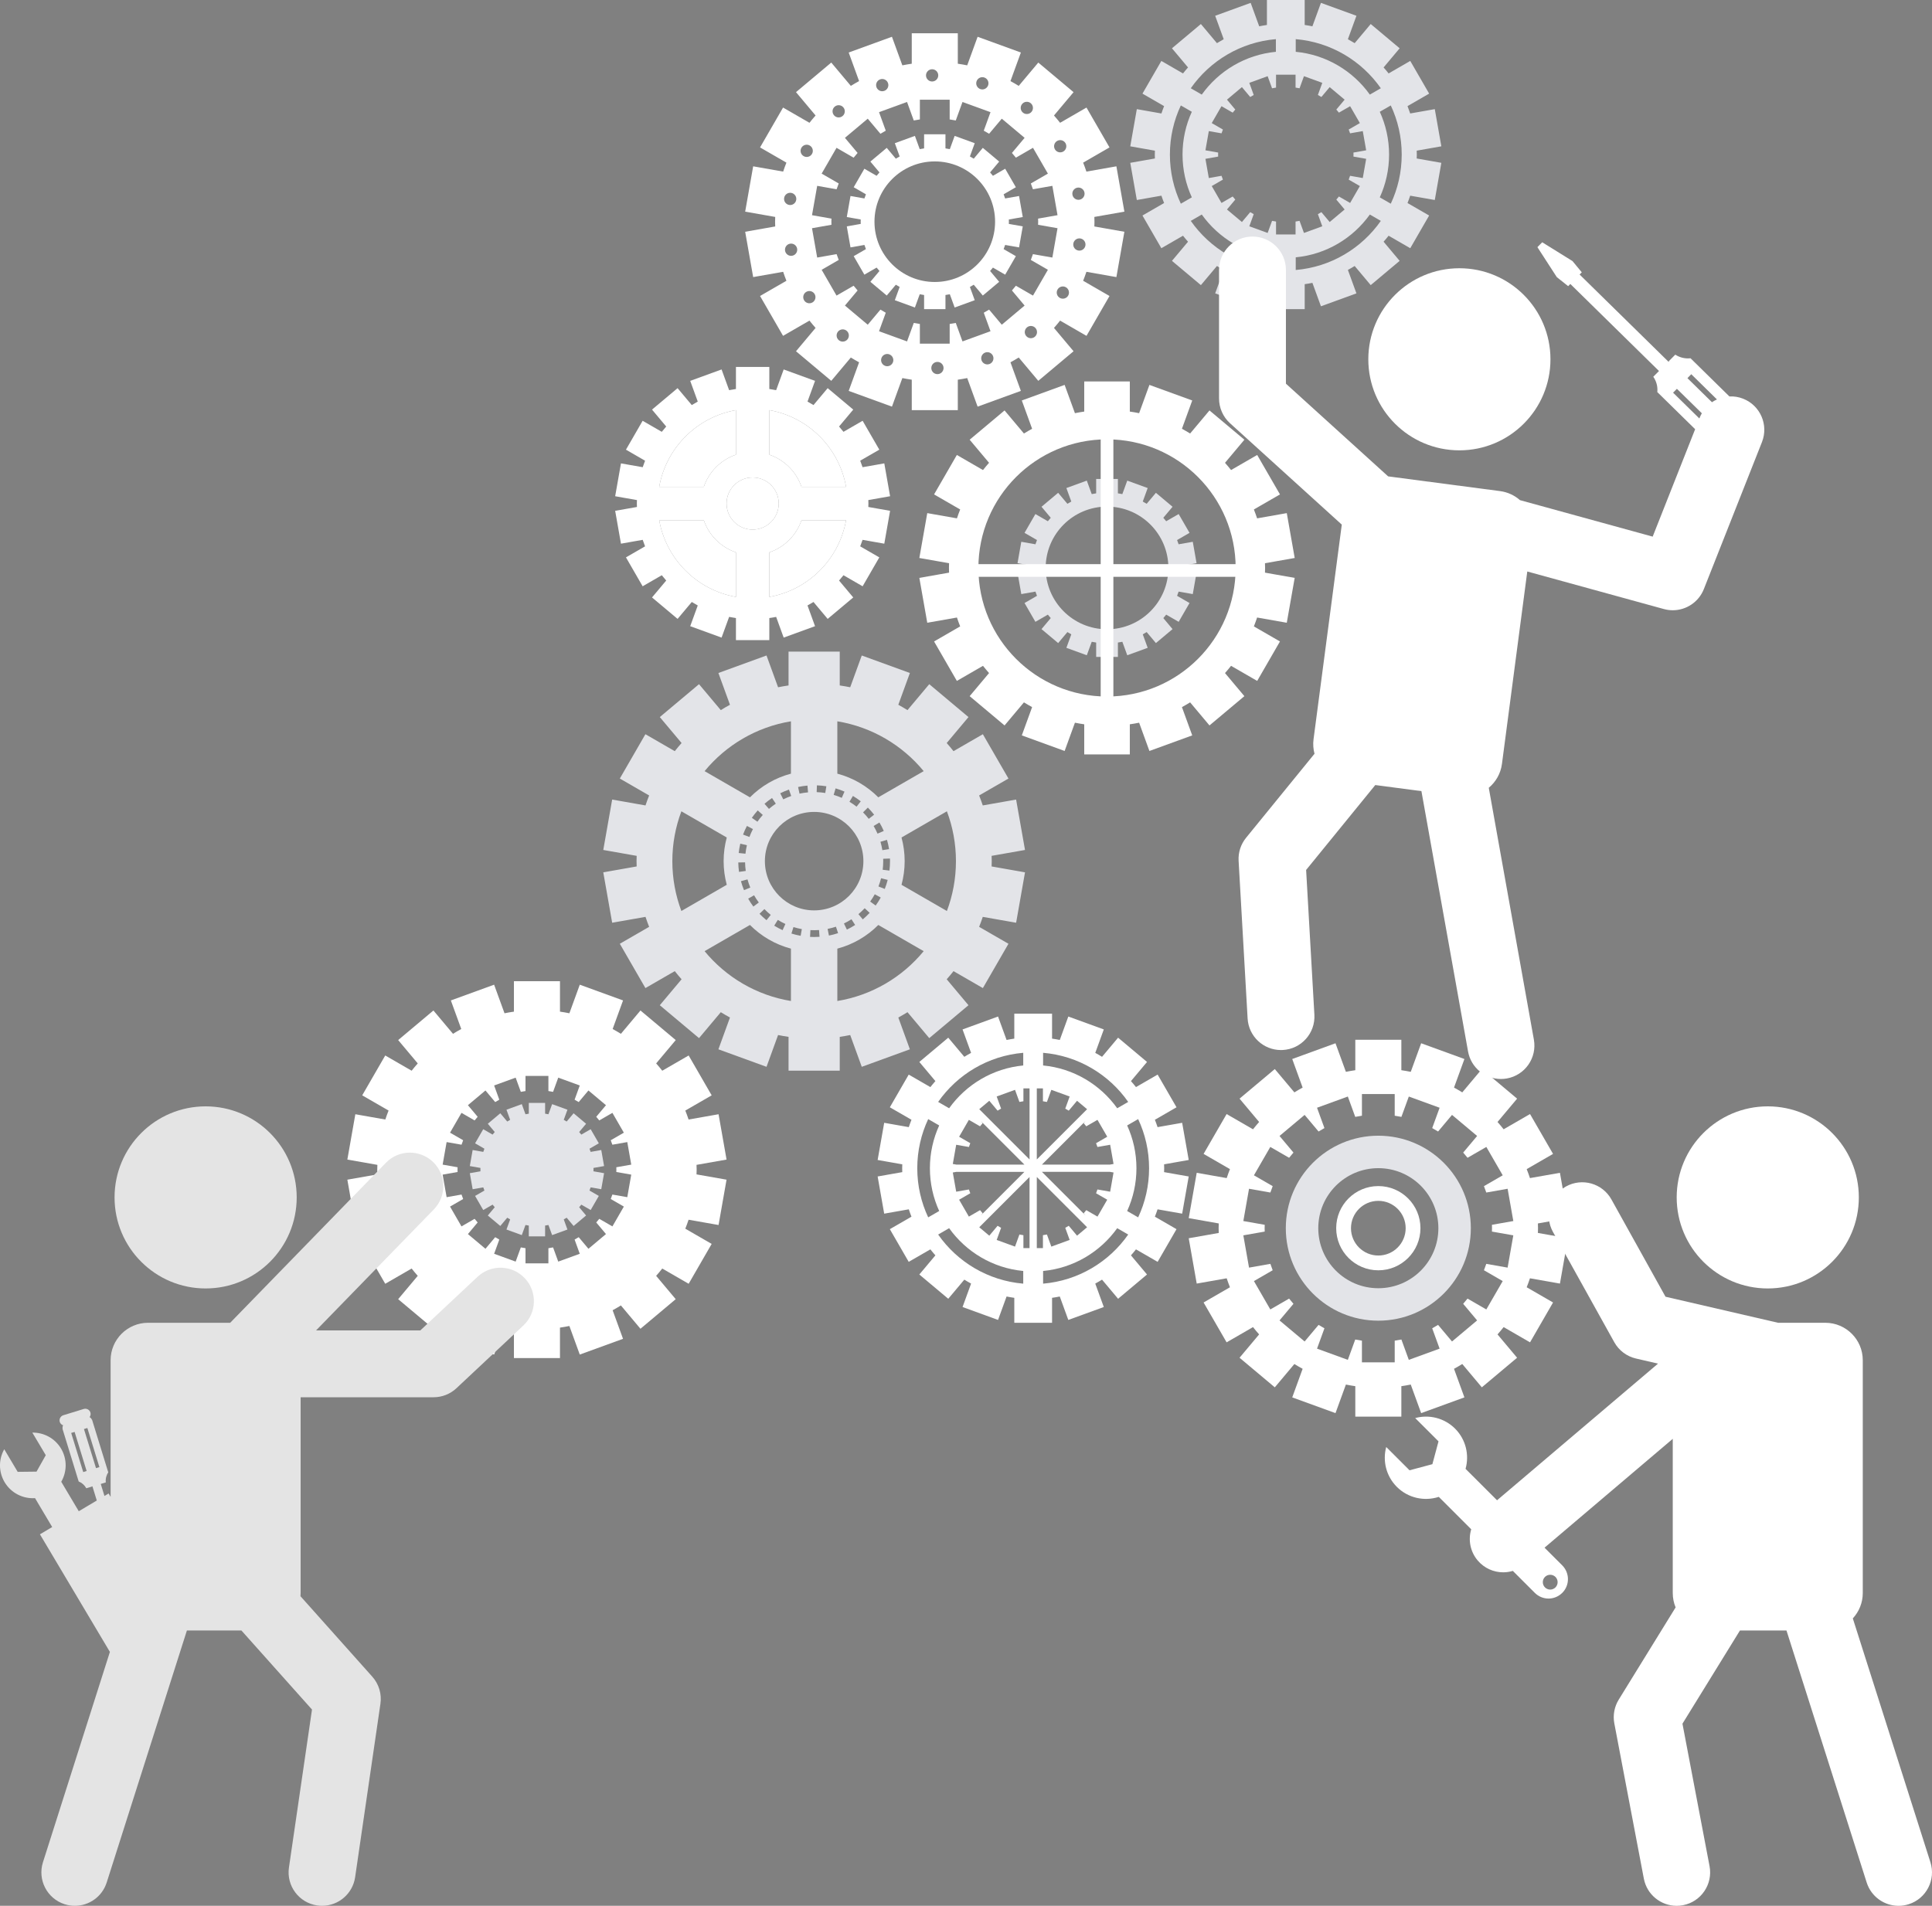 <?xml version="1.0" encoding="utf-8"?>
<!-- Generator: Adobe Illustrator 16.0.0, SVG Export Plug-In . SVG Version: 6.00 Build 0)  -->
<!DOCTYPE svg PUBLIC "-//W3C//DTD SVG 1.1//EN" "http://www.w3.org/Graphics/SVG/1.1/DTD/svg11.dtd">
<svg version="1.1" xmlns="http://www.w3.org/2000/svg" xmlns:xlink="http://www.w3.org/1999/xlink" x="0px" y="0px"
	 width="693.284px" height="684.068px" viewBox="0 0 693.284 684.068" enable-background="new 0 0 693.284 684.068"
	 xml:space="preserve">
<rect x="0" y="0" width="693.284" height="684.068" fill="#808080" stroke="none"/>
<g id="Background">
</g>
<g id="Objects">
	<g>
		<g>
			<path fill="#E3E4E8" d="M355.879,309.097c0-0.638-0.029-1.267-0.048-1.902l11.986-2.112l-3.194-18.091l-11.964,2.108
				c-0.4-1.21-0.834-2.401-1.306-3.579l10.525-6.075l-9.186-15.909l-10.534,6.083c-0.787-0.995-1.598-1.972-2.442-2.919l7.816-9.313
				l-14.076-11.811l-7.81,9.31c-1.081-0.669-2.175-1.313-3.294-1.916l4.152-11.408l-17.265-6.282l-4.15,11.405
				c-1.239-0.254-2.491-0.465-3.754-0.65v-12.15h-18.372v12.15c-1.265,0.185-2.518,0.396-3.756,0.65l-4.154-11.408l-17.262,6.285
				l4.153,11.408c-1.121,0.603-2.218,1.246-3.296,1.916l-7.812-9.31l-14.072,11.808l7.817,9.316
				c-0.846,0.945-1.654,1.924-2.442,2.919l-10.538-6.083l-9.183,15.909l10.523,6.075c-0.471,1.178-0.905,2.369-1.306,3.579
				l-11.964-2.108l-3.191,18.091l11.983,2.113c-0.02,0.634-0.046,1.263-0.046,1.901c0,0.639,0.026,1.268,0.046,1.901l-11.983,2.113
				l3.191,18.091l11.964-2.109c0.401,1.21,0.835,2.404,1.304,3.582l-10.521,6.074l9.187,15.908l10.535-6.082
				c0.788,0.995,1.596,1.974,2.442,2.92l-7.817,9.316l14.074,11.807l7.813-9.307c1.075,0.668,2.175,1.307,3.292,1.912l-4.153,11.412
				l17.266,6.283l4.151-11.41c1.238,0.256,2.491,0.467,3.756,0.652v12.148h18.372v-12.148c1.264-0.186,2.516-0.396,3.754-0.652
				l4.15,11.41l17.264-6.287l-4.15-11.408c1.119-0.605,2.213-1.244,3.294-1.914l7.81,9.309l14.073-11.809l-7.814-9.314
				c0.843-0.946,1.656-1.922,2.443-2.92l10.535,6.082l9.185-15.908l-10.525-6.074c0.472-1.178,0.905-2.369,1.306-3.58l11.967,2.107
				l3.188-18.091L355.831,311C355.85,310.365,355.879,309.735,355.879,309.097z M300.473,258.901
				c12.417,2.047,23.324,8.577,30.985,17.887l-16.284,9.401c-4-4.021-9.049-6.999-14.701-8.494V258.901z M311.745,293.916
				c-0.634-0.816-1.322-1.599-2.046-2.326l1.727-1.72c0.794,0.797,1.55,1.654,2.246,2.549L311.745,293.916z M312.07,327.657
				c-0.772,0.827-1.602,1.613-2.468,2.338l-1.564-1.872c0.79-0.659,1.546-1.376,2.25-2.13L312.07,327.657z M314.895,299.228
				c-0.411-0.944-0.884-1.871-1.408-2.755l2.098-1.243c0.576,0.971,1.096,1.989,1.547,3.026L314.895,299.228z M318.289,301.456
				c0.316,1.085,0.567,2.202,0.746,3.32l-2.408,0.383c-0.162-1.016-0.391-2.033-0.679-3.02L318.289,301.456z M313.908,320.982
				l2.138,1.172c-0.542,0.99-1.153,1.958-1.816,2.875l-1.977-1.427C312.857,322.765,313.413,321.884,313.908,320.982z
				 M315.222,318.176c0.377-0.958,0.696-1.949,0.95-2.946l2.365,0.6c-0.278,1.098-0.631,2.187-1.045,3.241L315.222,318.176z
				 M316.746,312.189c0.126-1.021,0.191-2.061,0.191-3.092c0-0.286-0.005-0.57-0.015-0.854l2.438-0.085
				c0.011,0.312,0.016,0.625,0.016,0.938c0,1.131-0.071,2.273-0.211,3.392L316.746,312.189z M308.879,287.617l-1.502,1.921
				c-0.809-0.632-1.668-1.22-2.555-1.749l1.248-2.094C307.045,286.275,307.989,286.921,308.879,287.617z M299.847,282.973
				c1.083,0.318,2.158,0.711,3.197,1.164l-0.975,2.236c-0.947-0.414-1.926-0.77-2.911-1.059L299.847,282.973z M293.146,281.888
				c1.133,0.042,2.271,0.152,3.384,0.333l-0.39,2.407c-1.014-0.164-2.051-0.265-3.083-0.302L293.146,281.888z M309.823,309.095
				c0,9.763-7.915,17.675-17.675,17.675c-9.76,0-17.673-7.912-17.673-17.675c0-9.761,7.913-17.669,17.673-17.669
				C301.908,291.425,309.823,299.334,309.823,309.095z M306.863,332.009c-0.954,0.613-1.953,1.171-2.968,1.657l-1.052-2.2
				c0.924-0.442,1.833-0.95,2.701-1.509L306.863,332.009z M281.838,331.646l-1.014,2.217c-1.031-0.471-2.04-1.012-3.001-1.608
				l1.287-2.072C279.984,330.725,280.903,331.217,281.838,331.646z M268.023,303.378c-0.237,1-0.411,2.026-0.521,3.052l-2.425-0.259
				c0.121-1.128,0.313-2.256,0.572-3.353L268.023,303.378z M266.639,299.562c0.395-1.059,0.863-2.104,1.389-3.106l2.16,1.133
				c-0.479,0.913-0.905,1.863-1.265,2.827L266.639,299.562z M267.365,309.525c0.018,1.033,0.098,2.071,0.243,3.086l-2.415,0.343
				c-0.157-1.116-0.248-2.255-0.267-3.388L267.365,309.525z M268.234,315.643c0.27,0.994,0.607,1.978,1.001,2.928l-2.253,0.934
				c-0.433-1.045-0.804-2.128-1.101-3.219L268.234,315.643z M270.596,321.351c0.507,0.891,1.079,1.763,1.697,2.588l-1.953,1.463
				c-0.679-0.909-1.307-1.865-1.863-2.844L270.596,321.351z M271.796,294.942l-2-1.394c0.647-0.929,1.358-1.825,2.113-2.664
				l1.813,1.632C273.033,293.281,272.385,294.097,271.796,294.942z M274.299,326.299c0.717,0.742,1.485,1.446,2.285,2.091
				l-1.533,1.897c-0.876-0.708-1.721-1.48-2.507-2.297L274.299,326.299z M274.336,288.504c0.856-0.741,1.767-1.435,2.705-2.062
				l1.354,2.029c-0.854,0.57-1.684,1.202-2.462,1.875L274.336,288.504z M289.75,281.975l0.211,2.43
				c-1.027,0.089-2.058,0.245-3.061,0.46l-0.515-2.383C287.489,282.244,288.62,282.073,289.75,281.975z M281.07,286.916l-1.09-2.182
				c1.014-0.507,2.068-0.954,3.131-1.328l0.81,2.301C282.952,286.047,281.993,286.454,281.07,286.916z M283.822,258.904v18.792
				c-5.649,1.495-10.698,4.473-14.701,8.494l-16.282-9.401C260.5,267.479,271.404,260.948,283.822,258.904z M244.506,326.991
				c-2.09-5.568-3.242-11.596-3.242-17.894c0-6.296,1.152-12.325,3.245-17.891l16.285,9.403c-0.73,2.706-1.127,5.551-1.127,8.488
				c0,2.939,0.396,5.783,1.127,8.49L244.506,326.991z M283.822,359.294c-12.419-2.045-23.323-8.577-30.985-17.889l16.283-9.402
				c4,4.023,9.053,7.002,14.702,8.496V359.294z M287.306,335.894c-1.114-0.2-2.226-0.473-3.305-0.811l0.729-2.327
				c0.982,0.308,1.994,0.556,3.006,0.737L287.306,335.894z M292.149,336.324c-0.492,0-0.981-0.014-1.467-0.039l0.128-2.435
				c1.027,0.055,2.088,0.044,3.099-0.027l0.171,2.433C293.45,336.3,292.801,336.323,292.149,336.324z M296.98,333.416
				c1.01-0.199,2.017-0.465,2.993-0.79l0.769,2.315c-1.073,0.355-2.179,0.646-3.288,0.866L296.98,333.416z M300.473,359.296V340.5
				c5.652-1.494,10.701-4.473,14.701-8.496l16.284,9.402C323.799,350.718,312.893,357.25,300.473,359.296z M339.788,326.991
				l-16.286-9.404c0.729-2.707,1.129-5.55,1.129-8.49c0-2.937-0.399-5.782-1.129-8.491l16.286-9.403
				c2.093,5.569,3.245,11.595,3.245,17.894C343.033,315.395,341.881,321.422,339.788,326.991z"/>
		</g>
		<g>
			<g>
				<g>
					<circle fill="#FFFFFF" cx="270.08" cy="180.732" r="9.357"/>
				</g>
				<g>
					<path fill="#FFFFFF" d="M252.548,186.72c1.847,5.414,6.131,9.696,11.542,11.544v15.992
						c-14.008-2.485-25.051-13.528-27.537-27.536H252.548z"/>
				</g>
				<g>
					<path fill="#FFFFFF" d="M276.068,198.265c5.414-1.849,9.695-6.13,11.544-11.544h15.992
						c-2.487,14.007-13.529,25.051-27.536,27.536V198.265z"/>
				</g>
				<g>
					<path fill="#FFFFFF" d="M264.091,163.2c-5.412,1.849-9.696,6.131-11.542,11.543h-15.994
						c2.487-14.008,13.529-25.049,27.537-27.535V163.2z"/>
				</g>
				<g>
					<path fill="#FFFFFF" d="M287.61,174.744c-1.848-5.413-6.13-9.695-11.542-11.543v-15.992
						c14.007,2.486,25.049,13.527,27.536,27.535H287.61z"/>
				</g>
				<g>
					<path fill="#FFFFFF" d="M309.526,167.696c-0.26-0.789-0.543-1.565-0.851-2.332l6.862-3.961l-5.991-10.371l-6.867,3.964
						c-0.512-0.65-1.041-1.286-1.591-1.901l5.096-6.073l-9.176-7.699l-5.092,6.069c-0.703-0.436-1.417-0.855-2.148-1.249
						l2.707-7.436l-11.256-4.096l-2.704,7.435c-0.809-0.167-1.625-0.303-2.449-0.422v-7.922h-11.977v7.922
						c-0.824,0.12-1.641,0.256-2.447,0.422l-2.708-7.437l-11.253,4.098l2.708,7.436c-0.731,0.394-1.446,0.813-2.15,1.249
						l-5.092-6.069l-9.173,7.699l5.095,6.073c-0.549,0.616-1.078,1.252-1.592,1.902l-6.869-3.964l-5.986,10.371l6.86,3.961
						c-0.305,0.767-0.59,1.543-0.85,2.332l-7.801-1.375l-2.08,11.793l7.813,1.379c-0.013,0.412-0.032,0.824-0.032,1.238
						c0,0.416,0.019,0.827,0.032,1.239l-7.813,1.377l2.08,11.795l7.801-1.376c0.26,0.79,0.544,1.567,0.85,2.334l-6.86,3.96
						l5.988,10.374l6.867-3.967c0.514,0.65,1.043,1.286,1.592,1.902l-5.095,6.074l9.173,7.697l5.093-6.067
						c0.703,0.436,1.418,0.854,2.148,1.247l-2.708,7.438l11.255,4.097l2.707-7.436c0.806,0.167,1.623,0.303,2.447,0.421v7.922
						h11.977v-7.922c0.823-0.118,1.64-0.254,2.449-0.421l2.704,7.436l11.254-4.099l-2.706-7.436
						c0.731-0.394,1.446-0.812,2.148-1.248l5.092,6.068l9.174-7.699l-5.095-6.071c0.55-0.617,1.079-1.252,1.592-1.903l6.869,3.967
						l5.988-10.374l-6.862-3.96c0.307-0.766,0.59-1.544,0.851-2.333l7.799,1.375l2.08-11.795l-7.811-1.376
						c0.013-0.414,0.03-0.825,0.03-1.24c0-0.415-0.018-0.827-0.03-1.24l7.811-1.377l-2.08-11.793L309.526,167.696z M276.068,214.256
						v-15.992c5.414-1.849,9.695-6.13,11.544-11.544h15.992C301.117,200.728,290.075,211.771,276.068,214.256z M270.079,171.376
						c5.168,0,9.358,4.189,9.358,9.356c0,5.168-4.19,9.356-9.358,9.356c-5.167,0-9.357-4.188-9.357-9.356
						C260.722,175.565,264.912,171.376,270.079,171.376z M236.554,186.72h15.994c1.847,5.414,6.131,9.696,11.542,11.544v15.992
						C250.083,211.771,239.04,200.729,236.554,186.72z M264.091,147.208V163.2c-5.412,1.849-9.696,6.131-11.542,11.543h-15.994
						C239.041,160.736,250.083,149.694,264.091,147.208z M303.604,174.744H287.61c-1.848-5.413-6.13-9.695-11.542-11.543v-15.992
						C290.075,149.695,301.117,160.736,303.604,174.744z"/>
				</g>
			</g>
			<g>
				<path fill="#FFFFFF" d="M273.463,171.597"/>
			</g>
		</g>
		<g>
			<g>
				<path fill="#FFFFFF" d="M451.106,186.056c-0.356-1.077-0.743-2.139-1.162-3.185l9.366-5.408l-8.176-14.16l-9.377,5.414
					c-0.699-0.887-1.424-1.754-2.172-2.596l6.956-8.291l-12.525-10.512l-6.951,8.285c-0.963-0.595-1.938-1.167-2.935-1.704
					l3.696-10.155l-15.365-5.589l-3.696,10.151c-1.103-0.229-2.216-0.416-3.34-0.578v-10.815h-16.354v10.815
					c-1.125,0.163-2.239,0.35-3.34,0.578l-3.697-10.154l-15.365,5.592l3.698,10.155c-0.998,0.538-1.974,1.109-2.935,1.704
					l-6.953-8.285l-12.523,10.509l6.957,8.292c-0.752,0.843-1.474,1.71-2.173,2.598l-9.379-5.414l-8.175,14.16l9.368,5.408
					c-0.422,1.046-0.807,2.108-1.162,3.185l-10.649-1.878l-2.841,16.103l10.668,1.881c-0.018,0.563-0.042,1.124-0.042,1.692
					c0,0.568,0.024,1.128,0.042,1.692l-10.668,1.881l2.841,16.103l10.649-1.878c0.355,1.077,0.74,2.138,1.159,3.185l-9.365,5.409
					l8.177,14.16l9.377-5.414c0.699,0.887,1.421,1.754,2.173,2.597l-6.957,8.292l12.526,10.509l6.952-8.285
					c0.959,0.594,1.935,1.166,2.933,1.704l-3.698,10.153l15.366,5.593l3.696-10.151c1.102,0.228,2.215,0.415,3.34,0.577v10.815
					h16.354v-10.815c1.124-0.162,2.237-0.349,3.34-0.577l3.696,10.151l15.361-5.594l-3.692-10.152
					c0.997-0.538,1.972-1.11,2.935-1.704l6.951,8.285l12.523-10.512l-6.954-8.288c0.748-0.843,1.473-1.711,2.172-2.598l9.377,5.414
					l8.173-14.16l-9.363-5.407c0.419-1.048,0.806-2.109,1.162-3.187l10.646,1.878l2.838-16.103l-10.662-1.881
					c0.017-0.564,0.041-1.124,0.041-1.692c0-0.568-0.024-1.128-0.041-1.692l10.667-1.881l-2.843-16.103L451.106,186.056z
					 M443.406,203.853c0,25.491-20.666,46.157-46.157,46.157c-25.492,0-46.159-20.666-46.159-46.157
					c0-25.492,20.667-46.157,46.159-46.157C422.74,157.696,443.406,178.361,443.406,203.853z"/>
			</g>
			<g>
				<path fill="#E3E4E8" d="M422.939,195.363c-0.169-0.514-0.354-1.021-0.555-1.52l4.469-2.58l-3.9-6.754l-4.473,2.582
					c-0.334-0.423-0.679-0.836-1.036-1.238l3.318-3.955l-5.975-5.014l-3.316,3.952c-0.459-0.283-0.923-0.556-1.399-0.813
					l1.764-4.844l-7.33-2.667l-1.763,4.843c-0.526-0.109-1.058-0.199-1.594-0.276v-5.159h-7.801v5.159
					c-0.536,0.077-1.067,0.167-1.593,0.276l-1.764-4.844l-7.33,2.667l1.765,4.844c-0.476,0.256-0.941,0.529-1.4,0.813l-3.316-3.952
					l-5.973,5.013l3.317,3.956c-0.358,0.403-0.703,0.816-1.037,1.239l-4.473-2.582l-3.899,6.754l4.469,2.58
					c-0.201,0.499-0.385,1.006-0.554,1.52l-5.081-0.896l-1.354,7.682l5.089,0.897c-0.009,0.269-0.021,0.536-0.021,0.808
					c0,0.271,0.012,0.538,0.021,0.807l-5.089,0.896l1.354,7.682l5.081-0.896c0.169,0.514,0.353,1.02,0.552,1.52l-4.467,2.58
					l3.899,6.754l4.473-2.582c0.334,0.423,0.679,0.836,1.037,1.238l-3.317,3.956l5.975,5.013l3.316-3.952
					c0.457,0.284,0.923,0.556,1.398,0.813l-1.765,4.843l7.331,2.668l1.763-4.842c0.525,0.109,1.057,0.198,1.593,0.275v5.159h7.801
					v-5.159c0.536-0.077,1.067-0.166,1.594-0.275l1.763,4.842l7.328-2.669l-1.762-4.842c0.477-0.257,0.94-0.53,1.399-0.813
					l3.316,3.952l5.973-5.014l-3.316-3.954c0.357-0.402,0.702-0.816,1.036-1.239l4.473,2.582l3.898-6.754l-4.467-2.58
					c0.2-0.5,0.386-1.006,0.555-1.52l5.078,0.896l1.354-7.682l-5.086-0.896c0.008-0.27,0.02-0.537,0.02-0.807
					c0-0.271-0.012-0.539-0.02-0.808l5.088-0.897l-1.356-7.682L422.939,195.363z M419.267,203.853
					c0,12.159-9.857,22.017-22.018,22.017c-12.159,0-22.019-9.857-22.019-22.017c0-12.16,9.859-22.018,22.019-22.018
					C409.409,181.835,419.267,191.693,419.267,203.853z"/>
			</g>
			<g>
				<rect x="394.977" y="154.271" fill="#FFFFFF" width="4.547" height="100.989"/>
			</g>
			<g>
				<rect x="346.756" y="202.493" fill="#FFFFFF" width="100.988" height="4.546"/>
			</g>
		</g>
		<g>
			<g>
				<path fill="#FFFFFF" d="M392.743,79.577c0-0.574-0.022-1.141-0.042-1.71l10.778-1.898l-2.87-16.27l-10.759,1.896
					c-0.359-1.086-0.75-2.16-1.175-3.218l9.463-5.462l-8.261-14.307l-9.47,5.469c-0.708-0.896-1.438-1.771-2.196-2.622l7.028-8.376
					l-12.656-10.621l-7.021,8.37c-0.972-0.599-1.955-1.177-2.966-1.721l3.734-10.257l-15.523-5.65l-3.732,10.256
					c-1.114-0.229-2.243-0.421-3.375-0.583V11.945h-16.522v10.927c-1.136,0.162-2.264,0.354-3.377,0.583l-3.733-10.257
					l-15.521,5.651l3.732,10.257c-1.008,0.543-1.996,1.122-2.963,1.721l-7.024-8.37l-12.653,10.619l7.028,8.378
					c-0.758,0.85-1.489,1.726-2.197,2.622l-9.473-5.469l-8.261,14.307l9.462,5.462c-0.421,1.058-0.811,2.131-1.171,3.218
					l-10.759-1.896l-2.869,16.27l10.778,1.9c-0.02,0.568-0.046,1.135-0.046,1.709c0,0.573,0.026,1.139,0.046,1.707l-10.778,1.903
					l2.869,16.269l10.759-1.898c0.36,1.089,0.75,2.162,1.171,3.22l-9.462,5.461l8.261,14.308l9.473-5.47
					c0.708,0.896,1.438,1.771,2.197,2.624l-7.028,8.376l12.657,10.619l7.021-8.369c0.971,0.599,1.958,1.177,2.963,1.72
					l-3.732,10.259l15.525,5.649l3.73-10.255c1.114,0.228,2.241,0.419,3.377,0.584v10.925h16.522v-10.925
					c1.132-0.165,2.261-0.356,3.375-0.584l3.732,10.255l15.523-5.65l-3.734-10.258c1.006-0.543,1.994-1.121,2.966-1.722l7.021,8.372
					l12.653-10.621l-7.025-8.374c0.758-0.851,1.488-1.728,2.196-2.624l9.474,5.47l8.257-14.308l-9.463-5.461
					c0.422-1.058,0.815-2.131,1.175-3.218l10.759,1.897l2.866-16.269l-10.774-1.9C392.721,80.716,392.743,80.15,392.743,79.577z
					 M379.348,50.589c1.051-0.607,2.396-0.248,3.002,0.804c0.606,1.051,0.246,2.395-0.805,3.002
					c-1.051,0.607-2.396,0.246-3.001-0.806C377.938,52.54,378.297,51.195,379.348,50.589z M366.785,37.32
					c0.78-0.931,2.167-1.052,3.097-0.271c0.93,0.779,1.051,2.166,0.271,3.096s-2.166,1.051-3.096,0.271
					C366.127,39.636,366.006,38.249,366.785,37.32z M350.443,29.147c0.414-1.141,1.675-1.729,2.816-1.313
					c1.14,0.415,1.728,1.676,1.313,2.816c-0.415,1.141-1.676,1.729-2.816,1.313C350.616,31.548,350.026,30.287,350.443,29.147z
					 M334.487,24.859c1.213,0,2.197,0.984,2.197,2.198c0,1.213-0.984,2.196-2.197,2.196s-2.197-0.983-2.197-2.196
					C332.29,25.843,333.273,24.859,334.487,24.859z M315.831,28.485c1.14-0.415,2.401,0.173,2.816,1.313
					c0.416,1.14-0.173,2.401-1.314,2.816c-1.14,0.416-2.4-0.174-2.816-1.313C314.102,30.161,314.689,28.9,315.831,28.485z
					 M299.539,38.273c0.93-0.78,2.316-0.659,3.096,0.271c0.78,0.93,0.659,2.316-0.271,3.096c-0.929,0.78-2.315,0.659-3.095-0.271
					C298.488,40.438,298.608,39.053,299.539,38.273z M281.389,71.013c0.21-1.195,1.351-1.994,2.545-1.783
					c1.195,0.211,1.993,1.351,1.782,2.546c-0.21,1.194-1.351,1.993-2.545,1.782C281.976,73.347,281.177,72.208,281.389,71.013z
					 M284.264,91.797c-1.195,0.211-2.334-0.586-2.545-1.782c-0.211-1.195,0.587-2.334,1.782-2.546
					c1.195-0.21,2.334,0.588,2.546,1.783C286.258,90.447,285.459,91.587,284.264,91.797z M287.577,53.042
					c0.606-1.051,1.951-1.411,3.002-0.805c1.051,0.607,1.411,1.952,0.804,3.002c-0.606,1.051-1.95,1.411-3.001,0.803
					C287.331,55.437,286.97,54.093,287.577,53.042z M291.531,108.563c-1.051,0.606-2.396,0.248-3.002-0.805
					c-0.606-1.05-0.247-2.395,0.804-3.002c1.052-0.606,2.395-0.246,3.001,0.806C292.942,106.612,292.582,107.956,291.531,108.563z
					 M304.092,121.833c-0.779,0.93-2.166,1.051-3.095,0.271c-0.929-0.78-1.051-2.166-0.271-3.097c0.78-0.93,2.167-1.05,3.096-0.27
					C304.751,119.518,304.873,120.903,304.092,121.833z M320.436,130.005c-0.414,1.141-1.676,1.729-2.816,1.313
					c-1.14-0.416-1.729-1.676-1.314-2.816c0.417-1.14,1.677-1.728,2.817-1.313C320.263,127.604,320.851,128.866,320.436,130.005z
					 M336.391,134.293c-1.212,0-2.198-0.984-2.198-2.197c0-1.214,0.983-2.197,2.199-2.197c1.213-0.001,2.195,0.983,2.195,2.197
					C338.589,133.31,337.605,134.293,336.391,134.293z M355.049,130.668c-1.141,0.415-2.402-0.173-2.818-1.313
					c-0.414-1.14,0.175-2.401,1.315-2.816c1.139-0.416,2.4,0.173,2.815,1.313C356.777,128.992,356.188,130.253,355.049,130.668z
					 M371.34,120.88c-0.93,0.779-2.315,0.659-3.096-0.271c-0.781-0.93-0.659-2.315,0.271-3.096c0.93-0.78,2.315-0.659,3.095,0.271
					C372.391,118.714,372.271,120.1,371.34,120.88z M377.63,92.445l-6.966-1.228c-0.234,0.706-0.487,1.397-0.758,2.083l6.125,3.537
					l-5.349,9.263l-6.133-3.541c-0.456,0.58-0.93,1.148-1.42,1.699l4.548,5.421l-8.19,6.875l-4.55-5.419
					c-0.628,0.388-1.266,0.762-1.916,1.114l2.418,6.642l-10.052,3.66l-2.414-6.641c-0.723,0.147-1.453,0.27-2.188,0.377v7.073
					h-10.695v-7.073c-0.733-0.107-1.465-0.229-2.184-0.377l-2.418,6.641l-10.052-3.66l2.418-6.642
					c-0.651-0.352-1.291-0.726-1.917-1.114l-4.55,5.419l-8.19-6.875l4.549-5.421c-0.493-0.554-0.964-1.122-1.423-1.699l-6.133,3.541
					l-5.345-9.263l6.126-3.537c-0.276-0.686-0.528-1.379-0.763-2.083l-6.963,1.228l-1.859-10.531l6.979-1.233
					c-0.011-0.367-0.027-0.734-0.027-1.105c0-0.372,0.016-0.739,0.027-1.106l-6.979-1.231l1.859-10.532l6.963,1.229
					c0.234-0.707,0.486-1.399,0.763-2.084l-6.126-3.537l5.345-9.263l6.133,3.544c0.459-0.58,0.93-1.148,1.423-1.701l-4.549-5.422
					l8.19-6.873l4.55,5.417c0.626-0.388,1.262-0.762,1.917-1.114l-2.418-6.642l10.052-3.66l2.414,6.642
					c0.723-0.149,1.455-0.271,2.188-0.379v-7.072h10.695v7.072c0.734,0.107,1.465,0.23,2.188,0.379l2.414-6.641l10.052,3.658
					l-2.418,6.642c0.654,0.352,1.288,0.726,1.916,1.114l4.55-5.417l8.19,6.873l-4.548,5.424c0.49,0.552,0.964,1.12,1.42,1.7
					l6.133-3.544l5.349,9.263l-6.125,3.537c0.271,0.685,0.523,1.377,0.758,2.084l6.966-1.229l1.856,10.532l-6.976,1.23
					c0.012,0.369,0.027,0.735,0.027,1.107c0,0.371-0.016,0.738-0.027,1.107l6.976,1.23L377.63,92.445z M383.302,106.11
					c-0.607,1.051-1.951,1.412-3.002,0.805c-1.051-0.607-1.412-1.951-0.805-3.001c0.607-1.05,1.951-1.411,3.002-0.805
					C383.549,103.715,383.909,105.06,383.302,106.11z M386.613,67.355c1.196-0.211,2.336,0.587,2.546,1.783
					c0.212,1.194-0.587,2.334-1.782,2.545c-1.195,0.211-2.335-0.588-2.544-1.783C384.621,68.706,385.419,67.565,386.613,67.355z
					 M389.49,88.14c-0.21,1.196-1.351,1.994-2.546,1.784c-1.195-0.211-1.993-1.351-1.781-2.546c0.21-1.194,1.35-1.993,2.545-1.782
					C388.902,85.806,389.701,86.945,389.49,88.14z"/>
			</g>
			<g>
				<path fill="#FFFFFF" d="M360.688,71.233c-0.167-0.505-0.348-1.003-0.545-1.493l4.391-2.535l-3.833-6.639l-4.396,2.538
					c-0.327-0.417-0.667-0.823-1.019-1.217L358.55,58l-5.873-4.928l-3.259,3.884c-0.452-0.279-0.908-0.547-1.376-0.798l1.733-4.76
					l-7.204-2.621l-1.732,4.759c-0.516-0.107-1.039-0.194-1.566-0.271v-5.07h-7.667v5.07c-0.527,0.076-1.05,0.164-1.566,0.271
					l-1.733-4.76l-7.203,2.622l1.733,4.76c-0.468,0.251-0.925,0.52-1.376,0.798l-3.259-3.884l-5.872,4.927l3.262,3.888
					c-0.353,0.395-0.691,0.801-1.019,1.218l-4.396-2.538l-3.833,6.639l4.392,2.535c-0.197,0.49-0.378,0.988-0.545,1.493l-4.992-0.88
					l-1.332,7.549l5.001,0.882c-0.008,0.264-0.02,0.526-0.02,0.793s0.012,0.529,0.02,0.793l-5.001,0.881l1.332,7.549l4.992-0.88
					c0.167,0.505,0.348,1.002,0.544,1.493l-4.391,2.536l3.833,6.638l4.396-2.538c0.328,0.416,0.667,0.823,1.019,1.218l-3.262,3.888
					l5.874,4.926l3.259-3.884c0.45,0.279,0.906,0.546,1.375,0.799l-1.733,4.76l7.204,2.621l1.732-4.758
					c0.517,0.106,1.039,0.195,1.566,0.27v5.07h7.667v-5.07c0.527-0.075,1.05-0.164,1.566-0.27l1.732,4.758l7.202-2.622l-1.731-4.759
					c0.468-0.252,0.924-0.52,1.376-0.799l3.259,3.884l5.871-4.928l-3.261-3.886c0.352-0.395,0.691-0.802,1.019-1.218l4.396,2.538
					l3.833-6.638l-4.391-2.535c0.197-0.491,0.378-0.989,0.545-1.494l4.99,0.88l1.331-7.549l-4.998-0.881
					c0.008-0.265,0.019-0.527,0.019-0.793s-0.011-0.529-0.019-0.793l5-0.882l-1.333-7.549L360.688,71.233z M357.078,79.577
					c0,11.951-9.688,21.638-21.638,21.638c-11.953,0-21.641-9.688-21.641-21.638s9.688-21.639,21.641-21.639
					C347.391,57.938,357.078,67.626,357.078,79.577z"/>
			</g>
		</g>
		<g>
			<g>
				<path fill="#E3E4E8" d="M494.603,407.646c-18.337,0-33.201,14.863-33.201,33.197s14.864,33.197,33.201,33.197
					c18.333,0,33.197-14.863,33.197-33.197S512.936,407.646,494.603,407.646z M494.602,462.392c-11.902,0-21.55-9.648-21.55-21.549
					s9.647-21.547,21.55-21.547c11.9,0,21.548,9.646,21.548,21.547S506.502,462.392,494.602,462.392z"/>
			</g>
			<g>
				<path fill="#FFFFFF" d="M494.602,425.726c-8.351,0-15.118,6.77-15.118,15.117s6.768,15.117,15.118,15.117
					c8.349,0,15.116-6.77,15.116-15.117S502.95,425.726,494.602,425.726z M494.601,450.654c-5.419,0-9.812-4.391-9.812-9.811
					s4.393-9.813,9.812-9.813s9.813,4.393,9.813,9.813S500.02,450.654,494.601,450.654z"/>
			</g>
			<g>
				<path fill="#FFFFFF" d="M551.906,440.843c0-0.574-0.023-1.143-0.042-1.711l10.778-1.898l-2.87-16.27l-10.759,1.896
					c-0.359-1.086-0.75-2.16-1.174-3.219l9.461-5.461l-8.262-14.309l-9.468,5.471c-0.708-0.896-1.439-1.771-2.196-2.623l7.028-8.375
					l-12.656-10.621l-7.021,8.369c-0.972-0.6-1.955-1.176-2.965-1.721l3.734-10.256l-15.524-5.65l-3.732,10.256
					c-1.114-0.23-2.242-0.422-3.374-0.584V373.21h-16.521v10.928c-1.136,0.162-2.266,0.354-3.379,0.584l-3.734-10.258l-15.521,5.652
					l3.732,10.256c-1.009,0.545-1.996,1.121-2.963,1.721l-7.024-8.369L444.8,394.343l7.029,8.377
					c-0.758,0.852-1.488,1.727-2.196,2.623l-9.473-5.471l-8.261,14.309l9.461,5.461c-0.42,1.059-0.812,2.133-1.17,3.219
					l-10.759-1.896l-2.869,16.27l10.776,1.9c-0.02,0.566-0.045,1.135-0.045,1.709s0.025,1.139,0.045,1.707l-10.776,1.902
					l2.869,16.27l10.759-1.898c0.358,1.09,0.75,2.162,1.17,3.219l-9.461,5.463l8.261,14.309l9.473-5.471
					c0.708,0.896,1.438,1.771,2.196,2.623l-7.029,8.377l12.658,10.619l7.021-8.369c0.971,0.6,1.958,1.176,2.963,1.719l-3.732,10.26
					l15.525,5.648l3.729-10.254c1.113,0.227,2.243,0.418,3.379,0.584v10.926h16.521V497.55c1.132-0.166,2.26-0.357,3.374-0.584
					l3.732,10.254l15.524-5.65l-3.734-10.258c1.006-0.543,1.993-1.119,2.965-1.721l7.021,8.371l12.651-10.621l-7.023-8.373
					c0.757-0.852,1.488-1.729,2.196-2.625l9.475,5.471l8.255-14.309l-9.461-5.463c0.42-1.057,0.814-2.129,1.174-3.217l10.759,1.896
					l2.865-16.27l-10.773-1.9C551.883,441.982,551.906,441.417,551.906,440.843z M535.398,440.843c0,0.408-0.017,0.811-0.029,1.217
					l7.669,1.352l-2.042,11.584l-7.656-1.352c-0.257,0.775-0.535,1.539-0.837,2.293l6.736,3.889l-5.881,10.184l-6.744-3.895
					c-0.503,0.639-1.023,1.264-1.562,1.871l5.002,5.961l-9.007,7.561l-5.001-5.959c-0.692,0.428-1.392,0.838-2.11,1.227l2.657,7.301
					l-11.05,4.023l-2.658-7.301c-0.793,0.162-1.594,0.299-2.403,0.414v7.779h-11.762v-7.779c-0.809-0.115-1.609-0.252-2.402-0.414
					l-2.656,7.301l-11.054-4.023l2.658-7.301c-0.718-0.389-1.418-0.799-2.108-1.227l-5.001,5.959l-9.01-7.559l5.005-5.965
					c-0.54-0.605-1.061-1.23-1.563-1.869l-6.744,3.895l-5.88-10.184l6.735-3.893c-0.301-0.75-0.578-1.514-0.834-2.289l-7.66,1.352
					l-2.042-11.584l7.672-1.352c-0.012-0.406-0.03-0.809-0.03-1.217s0.019-0.811,0.03-1.217l-7.672-1.352l2.042-11.584l7.66,1.352
					c0.256-0.775,0.533-1.539,0.834-2.291l-6.735-3.889l5.878-10.186l6.746,3.895c0.503-0.639,1.023-1.264,1.563-1.869l-5.005-5.965
					l9.008-7.559l5.002,5.959c0.691-0.428,1.392-0.84,2.109-1.227l-2.658-7.301l11.051-4.025l2.659,7.305
					c0.793-0.164,1.594-0.299,2.402-0.416v-7.779h11.762v7.779c0.81,0.117,1.61,0.252,2.403,0.416l2.658-7.301l11.051,4.021
					l-2.658,7.301c0.719,0.387,1.418,0.799,2.11,1.227l5.001-5.959l9.009,7.561l-5.004,5.965c0.538,0.604,1.059,1.229,1.562,1.867
					l6.744-3.895l5.882,10.186l-6.737,3.889c0.302,0.752,0.58,1.516,0.837,2.291l7.656-1.352l2.046,11.584l-7.673,1.352
					C535.382,440.033,535.398,440.435,535.398,440.843z"/>
			</g>
		</g>
		<g>
			<g>
				<path fill="#E3E4E8" d="M215.756,412.781l-3.808,0.674c-0.128-0.387-0.266-0.766-0.416-1.141l3.351-1.936l-2.924-5.064
					l-3.355,1.938c-0.25-0.318-0.509-0.629-0.776-0.93l2.488-2.965l-4.48-3.762l-2.487,2.963c-0.345-0.213-0.692-0.418-1.05-0.609
					l1.323-3.633l-5.497-1.998l-1.323,3.631c-0.395-0.082-0.792-0.148-1.195-0.207v-3.871h-5.85v3.871
					c-0.402,0.059-0.8,0.125-1.195,0.207l-1.322-3.633l-5.497,2l1.322,3.633c-0.356,0.191-0.705,0.396-1.049,0.609l-2.488-2.963
					l-4.48,3.76l2.489,2.965c-0.268,0.303-0.527,0.613-0.777,0.932l-3.356-1.938l-2.924,5.064l3.351,1.936
					c-0.15,0.375-0.288,0.754-0.415,1.141l-3.811-0.674l-1.016,5.762l3.816,0.672c-0.006,0.203-0.016,0.402-0.016,0.605
					s0.009,0.404,0.016,0.605l-3.816,0.674l1.016,5.76l3.811-0.672c0.126,0.385,0.265,0.766,0.414,1.139l-3.35,1.936l2.925,5.064
					l3.355-1.936c0.25,0.318,0.509,0.629,0.777,0.93l-2.489,2.967l4.481,3.76l2.488-2.965c0.343,0.213,0.691,0.418,1.048,0.609
					l-1.322,3.633l5.498,2l1.321-3.631c0.395,0.082,0.792,0.148,1.195,0.207v3.869h5.85V439.9c0.403-0.059,0.801-0.125,1.195-0.207
					l1.323,3.631l5.496-2l-1.322-3.633c0.357-0.191,0.705-0.396,1.05-0.609l2.487,2.965l4.48-3.762l-2.488-2.965
					c0.268-0.301,0.526-0.611,0.776-0.93l3.355,1.936l2.924-5.064l-3.351-1.934c0.15-0.375,0.288-0.756,0.416-1.141l3.808,0.672
					l1.016-5.76l-3.815-0.674c0.006-0.201,0.015-0.402,0.015-0.605s-0.009-0.402-0.015-0.605l3.816-0.672L215.756,412.781z"/>
			</g>
			<g>
				<path fill="#FFFFFF" d="M249.984,419.82c0-0.574-0.023-1.141-0.042-1.711l10.778-1.898l-2.87-16.27l-10.759,1.896
					c-0.359-1.086-0.75-2.16-1.174-3.217l9.461-5.463l-8.26-14.307l-9.469,5.469c-0.708-0.896-1.439-1.771-2.196-2.623l7.029-8.375
					l-12.657-10.621l-7.021,8.371c-0.972-0.602-1.955-1.178-2.965-1.723l3.734-10.256l-15.524-5.65l-3.733,10.258
					c-1.114-0.232-2.242-0.424-3.374-0.584v-10.93H184.42v10.93c-1.136,0.16-2.266,0.352-3.378,0.584l-3.734-10.26l-15.521,5.652
					l3.732,10.256c-1.009,0.545-1.996,1.121-2.963,1.723l-7.024-8.371l-12.654,10.619l7.028,8.377
					c-0.757,0.852-1.488,1.727-2.195,2.623l-9.473-5.469l-8.261,14.307l9.461,5.463c-0.421,1.057-0.812,2.131-1.17,3.217
					l-10.759-1.896l-2.869,16.27l10.777,1.9c-0.02,0.568-0.046,1.135-0.046,1.709s0.026,1.139,0.046,1.707l-10.777,1.902
					l2.869,16.27l10.759-1.898c0.358,1.09,0.749,2.162,1.17,3.219l-9.461,5.463l8.261,14.309l9.473-5.471
					c0.707,0.896,1.438,1.771,2.195,2.623l-7.028,8.377l12.658,10.619l7.021-8.367c0.971,0.598,1.958,1.176,2.963,1.719
					l-3.732,10.26l15.524,5.648l3.73-10.256c1.112,0.229,2.242,0.42,3.378,0.584v10.926h16.521v-10.926
					c1.132-0.164,2.26-0.355,3.374-0.584l3.733,10.256l15.524-5.65l-3.734-10.258c1.006-0.543,1.994-1.121,2.965-1.723l7.021,8.371
					l12.652-10.621l-7.024-8.373c0.757-0.85,1.489-1.729,2.196-2.625l9.474,5.471l8.255-14.309l-9.461-5.463
					c0.421-1.057,0.815-2.129,1.174-3.217l10.759,1.896l2.865-16.27l-10.773-1.898C249.961,420.958,249.984,420.394,249.984,419.82z
					 M221.182,419.82c0,0.287-0.011,0.566-0.02,0.852l5.358,0.943l-1.424,8.094l-5.352-0.943c-0.179,0.539-0.375,1.074-0.584,1.6
					l4.706,2.717l-4.106,7.117l-4.712-2.721c-0.352,0.445-0.716,0.881-1.092,1.305l3.494,4.164l-6.293,5.285l-3.492-4.164
					c-0.483,0.297-0.975,0.586-1.475,0.855l1.856,5.102l-7.721,2.811l-1.856-5.1c-0.554,0.113-1.115,0.207-1.678,0.289v5.436h-8.217
					v-5.436c-0.565-0.082-1.126-0.176-1.68-0.289l-1.855,5.1l-7.721-2.809l1.855-5.104c-0.5-0.27-0.99-0.559-1.474-0.855
					l-3.492,4.164l-6.296-5.283l3.497-4.166c-0.377-0.424-0.74-0.859-1.093-1.305l-4.711,2.721l-4.108-7.117l4.706-2.717
					c-0.209-0.525-0.404-1.061-0.582-1.602l-5.351,0.945l-1.427-8.094l5.36-0.945c-0.01-0.283-0.022-0.563-0.022-0.85
					c0-0.285,0.013-0.566,0.022-0.85l-5.36-0.945l1.427-8.092l5.351,0.943c0.178-0.541,0.373-1.074,0.582-1.602l-4.706-2.715
					l4.108-7.117l4.711,2.721c0.353-0.447,0.716-0.883,1.093-1.305l-3.497-4.168l6.294-5.281l3.494,4.164
					c0.481-0.299,0.973-0.586,1.474-0.855l-1.855-5.104l7.719-2.811l1.858,5.102c0.554-0.113,1.115-0.209,1.68-0.289v-5.436h8.217
					v5.436c0.563,0.08,1.125,0.176,1.678,0.289l1.856-5.102l7.721,2.811l-1.856,5.104c0.502,0.27,0.991,0.557,1.475,0.855
					l3.492-4.164l6.294,5.283l-3.495,4.166c0.376,0.422,0.741,0.857,1.092,1.305l4.709-2.721l4.108,7.117l-4.706,2.715
					c0.211,0.527,0.405,1.061,0.584,1.602l5.352-0.943l1.427,8.092l-5.361,0.945C221.171,419.253,221.182,419.535,221.182,419.82z"
					/>
			</g>
		</g>
		<g>
			<g>
				<path fill="none" d="M431.246,77.004l-3.943,2.277c6.878,9.838,17.897,16.555,30.536,17.628v-4.547
					C446.878,91.317,437.317,85.495,431.246,77.004z"/>
			</g>
			<g>
				<path fill="none" d="M424.344,55.48c0-5.479,1.199-10.678,3.334-15.356l-3.945-2.279c-2.513,5.356-3.922,11.331-3.922,17.635
					c0,6.303,1.409,12.277,3.922,17.633l3.945-2.277C425.543,66.156,424.344,60.958,424.344,55.48z"/>
			</g>
			<g>
				<path fill="none" d="M457.839,18.597V14.05c-12.639,1.074-23.658,7.793-30.536,17.629l3.943,2.275
					C437.317,25.465,446.878,19.641,457.839,18.597z"/>
			</g>
			<g>
				<path fill="none" d="M491.558,33.955l3.942-2.277c-6.878-9.836-17.898-16.553-30.537-17.627v4.545
					C475.925,19.641,485.485,25.465,491.558,33.955z"/>
			</g>
			<g>
				<path fill="none" d="M464.963,92.364v4.546c12.639-1.073,23.659-7.79,30.539-17.628l-3.944-2.277
					C485.486,85.495,475.925,91.317,464.963,92.364z"/>
			</g>
			<g>
				<path fill="none" d="M495.127,40.124c2.134,4.678,3.333,9.877,3.333,15.356c0,5.478-1.199,10.676-3.333,15.358l3.945,2.277
					c2.511-5.355,3.922-11.329,3.922-17.635c0-6.305-1.411-12.279-3.922-17.635L495.127,40.124z"/>
			</g>
			<g>
				<path fill="#E3E4E8" d="M508.412,55.48c0-0.47-0.02-0.936-0.035-1.403l8.839-1.558l-2.354-13.346l-8.824,1.556
					c-0.296-0.892-0.616-1.771-0.962-2.641l7.762-4.483l-6.776-11.735l-7.771,4.486c-0.579-0.734-1.178-1.453-1.8-2.149l5.766-6.872
					l-10.383-8.713l-5.76,6.867c-0.797-0.493-1.605-0.965-2.432-1.414l3.063-8.415L474.01,1.028l-3.063,8.415
					c-0.912-0.188-1.836-0.345-2.769-0.479V0h-13.552v8.964c-0.933,0.134-1.856,0.291-2.771,0.479l-3.063-8.415l-12.733,4.634
					l3.063,8.415c-0.826,0.449-1.635,0.92-2.432,1.414l-5.761-6.867l-10.381,8.709l5.766,6.874
					c-0.622,0.698-1.222,1.417-1.802,2.151l-7.771-4.486l-6.776,11.735l7.765,4.483c-0.348,0.87-0.668,1.749-0.964,2.641
					l-8.826-1.556l-2.353,13.346l8.84,1.56c-0.015,0.466-0.034,0.932-0.034,1.402c0,0.471,0.02,0.936,0.034,1.402l-8.84,1.558
					l2.353,13.346l8.826-1.556c0.296,0.894,0.616,1.775,0.962,2.641l-7.763,4.482l6.776,11.734l7.771-4.484
					c0.58,0.734,1.18,1.453,1.802,2.15l-5.766,6.874l10.381,8.709l5.764-6.866c0.794,0.493,1.604,0.966,2.429,1.412l-3.063,8.415
					l12.735,4.635l3.063-8.412c0.913,0.188,1.838,0.343,2.77,0.475v8.965h13.552v-8.965c0.933-0.132,1.856-0.287,2.769-0.475
					l3.063,8.412l12.733-4.635l-3.063-8.415c0.826-0.446,1.636-0.919,2.433-1.412l5.76,6.866l10.38-8.712l-5.764-6.87
					c0.622-0.697,1.221-1.417,1.801-2.152l7.772,4.484l6.774-11.734l-7.761-4.48c0.346-0.868,0.666-1.749,0.962-2.641l8.825,1.554
					l2.353-13.346l-8.839-1.558C508.393,56.416,508.412,55.952,508.412,55.48z M464.963,14.05
					c12.639,1.074,23.659,7.792,30.537,17.627l-3.942,2.277c-6.072-8.49-15.633-14.314-26.595-15.36V14.05z M457.839,14.05v4.547
					c-10.961,1.044-20.521,6.868-26.593,15.358l-3.943-2.275C434.181,21.844,445.2,15.125,457.839,14.05z M423.732,73.114
					c-2.513-5.356-3.922-11.331-3.922-17.633c0-6.305,1.409-12.279,3.922-17.635l3.945,2.279c-2.135,4.678-3.334,9.877-3.334,15.356
					c0,5.478,1.199,10.676,3.334,15.356L423.732,73.114z M457.839,96.91c-12.639-1.073-23.658-7.79-30.536-17.628l3.943-2.277
					c6.071,8.491,15.632,14.313,26.593,15.358V96.91z M464.903,84.146h-7.004v-4.63c-0.481-0.07-0.959-0.15-1.431-0.247
					l-1.582,4.346l-6.579-2.395l1.582-4.348c-0.427-0.23-0.846-0.475-1.255-0.729l-2.978,3.548l-5.365-4.5l2.98-3.551
					c-0.322-0.361-0.631-0.732-0.932-1.112l-4.016,2.319l-3.5-6.064l4.009-2.316c-0.179-0.448-0.344-0.903-0.496-1.364l-4.561,0.804
					l-1.216-6.896l4.568-0.806c-0.008-0.241-0.019-0.481-0.019-0.724c0-0.244,0.011-0.484,0.019-0.725l-4.568-0.806l1.216-6.896
					l4.561,0.805c0.152-0.46,0.317-0.916,0.497-1.364l-4.01-2.317l3.5-6.063l4.016,2.318c0.301-0.38,0.609-0.751,0.932-1.113
					l-2.98-3.551l5.363-4.5l2.978,3.546c0.411-0.253,0.83-0.499,1.257-0.729l-1.582-4.35l6.578-2.394l1.583,4.348
					c0.472-0.098,0.949-0.179,1.431-0.248v-4.631h7.004v4.631c0.481,0.069,0.958,0.15,1.431,0.248l1.583-4.348l6.579,2.394
					l-1.583,4.35c0.429,0.23,0.845,0.475,1.258,0.729l2.978-3.546l5.363,4.5l-2.98,3.551c0.321,0.36,0.631,0.731,0.932,1.112
					l4.017-2.318l3.499,6.063l-4.01,2.317c0.178,0.448,0.345,0.903,0.499,1.364l4.557-0.805l1.218,6.896l-4.568,0.806
					c0.008,0.241,0.019,0.481,0.019,0.725c0,0.242-0.011,0.482-0.019,0.724l4.567,0.806l-1.217,6.896l-4.557-0.804
					c-0.154,0.461-0.321,0.916-0.499,1.365l4.01,2.315l-3.499,6.064l-4.017-2.319c-0.301,0.38-0.61,0.752-0.932,1.112l2.979,3.55
					l-5.362,4.502l-2.978-3.548c-0.413,0.254-0.829,0.499-1.258,0.729l1.582,4.348l-6.578,2.395l-1.583-4.346
					c-0.473,0.096-0.949,0.177-1.431,0.247V84.146z M464.963,96.91v-4.546c10.962-1.046,20.523-6.869,26.595-15.359l3.944,2.277
					C488.622,89.12,477.602,95.836,464.963,96.91z M499.072,73.116l-3.945-2.277c2.134-4.682,3.333-9.88,3.333-15.358
					c0-5.479-1.199-10.678-3.333-15.356l3.945-2.279c2.511,5.356,3.922,11.331,3.922,17.635
					C502.994,61.787,501.583,67.76,499.072,73.116z"/>
			</g>
		</g>
		<g>
			<g>
				<path fill="none" d="M372.05,390.652v25.521l18.044-18.045l-3.601-3.021l-2.978,3.547c-0.412-0.254-0.829-0.498-1.257-0.729
					l1.584-4.35l-6.58-2.395l-1.584,4.35c-0.472-0.098-0.949-0.18-1.431-0.248v-4.631H372.05z"/>
			</g>
			<g>
				<path fill="none" d="M367.602,420.621h-24.405l-1.289,0.229l1.217,6.896l4.56-0.805c0.153,0.461,0.316,0.914,0.496,1.363
					l-4.009,2.316l3.5,6.064l4.016-2.318c0.3,0.379,0.608,0.75,0.931,1.111l-0.662,0.789L367.602,420.621z"/>
			</g>
			<g>
				<path fill="none" d="M373.894,418.015h24.411l1.283-0.227l-1.218-6.896l-4.558,0.805c-0.154-0.461-0.319-0.916-0.498-1.363
					l4.01-2.318l-3.5-6.061l-4.017,2.316c-0.299-0.379-0.609-0.752-0.93-1.111l0.668-0.797L373.894,418.015z"/>
			</g>
			<g>
				<path fill="none" d="M364.23,391.181l-6.578,2.395l1.584,4.35c-0.429,0.23-0.847,0.475-1.258,0.729l-2.977-3.547l-3.602,3.021
					l18.044,18.045v-25.521h-2.199v4.631c-0.481,0.068-0.958,0.15-1.431,0.248L364.23,391.181z"/>
			</g>
			<g>
				<path fill="none" d="M389.539,436.267l-0.661-0.789c0.32-0.359,0.631-0.732,0.93-1.111l4.017,2.318l3.5-6.064l-4.01-2.314
					c0.179-0.451,0.344-0.904,0.498-1.365l4.558,0.805l1.216-6.896l-1.29-0.229h-24.402L389.539,436.267z"/>
			</g>
			<g>
				<path fill="none" d="M400.903,397.794l3.942-2.277c-6.878-9.836-17.899-16.553-30.536-17.629v4.547
					C385.271,383.48,394.831,389.304,400.903,397.794z"/>
			</g>
			<g>
				<path fill="none" d="M367.184,382.437v-4.549c-12.637,1.076-23.657,7.793-30.535,17.631l3.942,2.275
					C346.663,389.304,356.224,383.48,367.184,382.437z"/>
			</g>
			<g>
				<path fill="none" d="M351.955,402.371l0.662,0.789c-0.322,0.359-0.631,0.732-0.931,1.111l-4.016-2.316l-3.5,6.061l4.01,2.318
					c-0.181,0.447-0.344,0.902-0.497,1.363l-4.56-0.805l-1.217,6.896l1.283,0.227h24.41L351.955,402.371z"/>
			</g>
			<g>
				<path fill="none" d="M404.472,403.962c2.134,4.68,3.333,9.877,3.333,15.357c0,5.479-1.199,10.676-3.333,15.357l3.946,2.277
					c2.512-5.355,3.921-11.33,3.921-17.635c0-6.307-1.409-12.279-3.921-17.635L404.472,403.962z"/>
			</g>
			<g>
				<path fill="none" d="M333.689,419.32c0-5.48,1.2-10.678,3.335-15.357l-3.946-2.277c-2.513,5.355-3.922,11.328-3.922,17.635
					c0,6.303,1.41,12.277,3.922,17.633l3.946-2.277C334.889,429.996,333.689,424.798,333.689,419.32z"/>
			</g>
			<g>
				<path fill="none" d="M377.263,447.455l6.578-2.396l-1.582-4.346c0.428-0.23,0.845-0.477,1.257-0.73l2.978,3.549l3.601-3.023
					l-18.044-18.043v25.521h2.198v-4.631c0.481-0.068,0.959-0.15,1.431-0.248L377.263,447.455z"/>
			</g>
			<g>
				<path fill="none" d="M374.31,456.203v4.547c12.637-1.074,23.658-7.791,30.538-17.629l-3.944-2.277
					C394.831,449.335,385.271,455.156,374.31,456.203z"/>
			</g>
			<g>
				<path fill="none" d="M369.444,447.986v-25.521L351.4,440.509l3.602,3.021l2.978-3.549c0.41,0.254,0.828,0.5,1.257,0.73
					l-1.584,4.346l6.58,2.396l1.582-4.348c0.473,0.098,0.949,0.18,1.431,0.248v4.631H369.444z"/>
			</g>
			<g>
				<path fill="none" d="M340.591,440.843l-3.942,2.277c6.877,9.838,17.898,16.555,30.535,17.629v-4.549
					C356.224,455.156,346.663,449.335,340.591,440.843z"/>
			</g>
			<g>
				<path fill="#FFFFFF" d="M417.759,419.32c0-0.471-0.021-0.938-0.036-1.402l8.84-1.561l-2.354-13.344l-8.825,1.555
					c-0.295-0.891-0.615-1.77-0.962-2.641l7.763-4.482l-6.776-11.734l-7.771,4.486c-0.579-0.734-1.18-1.453-1.801-2.15l5.766-6.871
					l-10.383-8.713l-5.76,6.867c-0.796-0.494-1.605-0.967-2.432-1.414l3.063-8.414l-12.735-4.635l-3.062,8.414
					c-0.912-0.188-1.837-0.344-2.77-0.479v-8.965h-13.552v8.965c-0.933,0.135-1.856,0.291-2.771,0.479l-3.063-8.414l-12.733,4.635
					l3.063,8.414c-0.827,0.447-1.636,0.92-2.432,1.414l-5.761-6.867l-10.381,8.709l5.766,6.873
					c-0.623,0.697-1.221,1.418-1.802,2.152l-7.772-4.486l-6.774,11.734l7.763,4.482c-0.348,0.871-0.667,1.75-0.963,2.641
					l-8.826-1.555l-2.353,13.344l8.84,1.561c-0.015,0.465-0.035,0.932-0.035,1.402s0.02,0.936,0.035,1.4l-8.84,1.559l2.353,13.346
					l8.826-1.557c0.295,0.895,0.615,1.775,0.961,2.641l-7.761,4.484l6.775,11.732l7.771-4.484c0.581,0.734,1.179,1.453,1.802,2.152
					l-5.766,6.871l10.381,8.711l5.763-6.865c0.794,0.494,1.604,0.965,2.43,1.412l-3.063,8.414l12.735,4.635l3.063-8.412
					c0.912,0.188,1.837,0.344,2.769,0.475v8.965h13.552v-8.965c0.933-0.131,1.857-0.287,2.77-0.475l3.062,8.412l12.734-4.635
					l-3.063-8.414c0.826-0.447,1.637-0.918,2.433-1.412l5.76,6.865l10.38-8.711l-5.764-6.871c0.622-0.697,1.221-1.418,1.802-2.152
					l7.771,4.484l6.774-11.732l-7.762-4.48c0.347-0.869,0.667-1.75,0.962-2.643l8.826,1.555l2.354-13.346l-8.84-1.559
					C417.737,420.255,417.759,419.791,417.759,419.32z M374.31,377.888c12.637,1.076,23.658,7.793,30.536,17.629l-3.942,2.277
					c-6.072-8.49-15.633-14.314-26.594-15.359V377.888z M399.586,420.849l-1.216,6.896l-4.558-0.805
					c-0.154,0.461-0.319,0.914-0.498,1.365l4.01,2.314l-3.5,6.064l-4.017-2.318c-0.299,0.379-0.609,0.752-0.93,1.111l0.661,0.789
					l-15.646-15.646h24.402L399.586,420.849z M351.687,434.367l-4.016,2.318l-3.5-6.064l4.009-2.316
					c-0.18-0.449-0.343-0.902-0.496-1.363l-4.56,0.805l-1.217-6.896l1.289-0.229h24.405l-15.646,15.646l0.662-0.789
					C352.295,435.117,351.986,434.746,351.687,434.367z M341.907,417.789l1.217-6.896l4.56,0.805
					c0.153-0.461,0.316-0.916,0.497-1.363l-4.01-2.318l3.5-6.061l4.016,2.316c0.3-0.379,0.608-0.752,0.931-1.111l-0.662-0.789
					l15.646,15.645h-24.41L341.907,417.789z M389.808,404.271l4.017-2.316l3.5,6.061l-4.01,2.318
					c0.179,0.447,0.344,0.902,0.498,1.363l4.558-0.805l1.218,6.896l-1.283,0.227h-24.411l15.652-15.652l-0.668,0.797
					C389.198,403.519,389.509,403.892,389.808,404.271z M375.679,395.531l1.584-4.35l6.58,2.395l-1.584,4.35
					c0.428,0.23,0.845,0.475,1.257,0.729l2.978-3.547l3.601,3.021l-18.044,18.045v-25.521h2.198v4.631
					C374.729,395.351,375.207,395.433,375.679,395.531z M367.245,390.652h2.199v25.521L351.4,398.128l3.602-3.021l2.977,3.547
					c0.411-0.254,0.829-0.498,1.258-0.729l-1.584-4.35l6.578-2.395l1.584,4.35c0.473-0.098,0.949-0.18,1.431-0.248V390.652z
					 M367.184,377.888v4.549c-10.96,1.043-20.521,6.867-26.593,15.357l-3.942-2.275
					C343.526,385.681,354.547,378.964,367.184,377.888z M333.078,436.953c-2.513-5.355-3.922-11.33-3.922-17.633
					c0-6.307,1.41-12.279,3.922-17.635l3.946,2.277c-2.135,4.68-3.335,9.877-3.335,15.357c0,5.479,1.2,10.676,3.335,15.355
					L333.078,436.953z M367.184,460.75c-12.637-1.074-23.657-7.791-30.535-17.629l3.942-2.277
					c6.072,8.492,15.633,14.313,26.593,15.357V460.75z M365.814,443.107l-1.582,4.348l-6.58-2.396l1.584-4.346
					c-0.429-0.23-0.847-0.477-1.257-0.73l-2.978,3.549l-3.602-3.021l18.044-18.045v25.521h-2.199v-4.631
					C366.764,443.287,366.287,443.205,365.814,443.107z M374.248,447.986h-2.198v-25.521l18.044,18.043l-3.601,3.023l-2.978-3.549
					c-0.412,0.254-0.829,0.5-1.257,0.73l1.582,4.346l-6.578,2.396l-1.584-4.348c-0.472,0.098-0.949,0.18-1.431,0.248V447.986z
					 M374.31,460.75v-4.547c10.961-1.047,20.521-6.867,26.594-15.359l3.944,2.277C397.968,452.958,386.946,459.675,374.31,460.75z
					 M408.418,436.955l-3.946-2.277c2.134-4.682,3.333-9.879,3.333-15.357c0-5.48-1.199-10.678-3.333-15.357l3.946-2.277
					c2.512,5.355,3.921,11.328,3.921,17.635C412.339,425.625,410.93,431.599,408.418,436.955z"/>
			</g>
		</g>
		<g>
			<path d="M461.878,565.318"/>
		</g>
		<g>
			<path fill="none" d="M556.279,570.56c1.474,0,2.664-1.188,2.664-2.665c0-1.474-1.19-2.652-2.664-2.652
				c-1.475,0-2.653,1.179-2.653,2.652C553.626,569.357,554.805,570.56,556.279,570.56z"/>
			<circle fill="#FFFFFF" cx="634.348" cy="429.792" r="32.68"/>
			<path fill="#FFFFFF" d="M692.717,668.426l-27.847-87.522c2.212-2.396,3.573-5.588,3.573-9.106V488.24
				c0-7.429-6.019-13.447-13.447-13.447h-16.943l-40.395-9.35l-19.41-34.915c-3.22-5.791-10.525-7.876-16.319-4.657
				c-5.792,3.221-7.877,10.526-4.657,16.319l22,39.573c1.648,2.966,4.477,5.095,7.782,5.86l7.913,1.831l-57.764,49.048l-11.3-11.284
				c1.396-4.967,0.136-10.521-3.761-14.434c-3.89-3.867-9.367-5.139-14.311-3.787l8.369,8.356L514,525.547l-8.195,2.192
				l-8.369-8.359c-1.339,4.935-0.069,10.423,3.809,14.312c4.072,4.059,9.92,5.26,15.047,3.591l0.047,0.037l11.595,11.596
				c-1.125,3.762-0.391,7.997,2.34,11.213c2.374,2.796,5.753,4.233,9.153,4.233c1.157,0,2.315-0.177,3.439-0.514l7.882,7.883
				c1.36,1.356,3.151,2.052,4.932,2.052s3.559-0.695,4.932-2.052c2.71-2.71,2.71-7.123,0-9.854l-6.368-6.359l46.012-39.068v55.348
				c0,1.827,0.367,3.567,1.027,5.155l-20.417,33.111c-1.573,2.55-2.135,5.596-1.575,8.539l10.59,55.703
				c1.094,5.754,6.127,9.761,11.775,9.761c0.743,0,1.498-0.069,2.255-0.213c6.511-1.238,10.785-7.52,9.548-14.03l-9.721-51.128
				l20.628-33.453h16.7l28.781,90.461c1.625,5.105,6.347,8.364,11.433,8.364c1.205,0,2.432-0.183,3.642-0.567
				C691.235,681.491,694.726,674.742,692.717,668.426z M556.279,565.243c1.474,0,2.664,1.179,2.664,2.652
				c0,1.477-1.19,2.665-2.664,2.665c-1.475,0-2.653-1.203-2.653-2.665C553.626,566.421,554.805,565.243,556.279,565.243z"/>
		</g>
		<g>
			<polygon fill="none" points="25.544,514.333 29.863,528.383 31.09,527.999 26.773,513.969 			"/>
			<polygon fill="none" points="31.348,512.561 30.125,512.938 34.451,526.971 35.669,526.603 			"/>
			<circle fill="#E4E4E4" cx="73.788" cy="429.792" r="32.68"/>
			<path fill="#E4E4E4" d="M188.34,458.822c-4.534-4.836-12.126-5.081-16.962-0.548l-20.538,19.255h-37.416l42.262-43.435
				c4.622-4.75,4.518-12.347-0.232-16.969s-12.348-4.52-16.969,0.232l-55.883,57.435H53.138c-7.428,0-13.447,6.019-13.447,13.447
				v49.035l-0.717-1.206l-1.492,0.888l-1.328-4.314l1.816-0.547c-0.146-1.291,0.166-2.561,0.879-3.607l-5.829-18.944l-0.051,0.015
				c-0.184-0.394-0.469-0.712-0.824-0.9c0.339-0.475,0.481-1.063,0.299-1.656c-0.31-1.009-1.392-1.581-2.398-1.271l-7.321,2.245
				c-1.011,0.319-1.578,1.392-1.274,2.405c0.188,0.587,0.642,1.006,1.192,1.202c-0.192,0.362-0.235,0.782-0.179,1.214l-0.053,0.015
				l5.823,18.941c1.149,0.46,2.122,1.313,2.739,2.441l2.007-0.604l-0.015-0.051l0.197-0.054l1.572,5.104l-6.467,3.846l-6.287-10.577
				c2.058-3.562,2.179-8.104-0.061-11.895c-2.243-3.755-6.225-5.817-10.312-5.747l4.819,8.107l-3.316,5.896l-6.765,0.079
				l-4.819-8.109c-2.007,3.549-2.108,8.04,0.122,11.81c2.347,3.939,6.629,6.021,10.919,5.741l0.029,0.038l6.13,10.33l-4.394,2.613
				l25.103,42.212l-24.02,75.492c-2.009,6.315,1.481,13.064,7.797,15.074c1.21,0.385,2.436,0.567,3.641,0.567
				c5.086,0,9.808-3.26,11.432-8.364l28.783-90.461h19.562l25.325,28.379l-8.271,56.712c-0.957,6.558,3.584,12.649,10.143,13.605
				c0.587,0.086,1.17,0.128,1.747,0.128c5.861,0,10.988-4.299,11.859-10.271l9.08-62.254c0.512-3.513-0.557-7.072-2.921-9.721
				l-25.771-28.879c0.032-0.378,0.058-0.759,0.058-1.146v-70.269h47.705c3.049,0,5.983-1.16,8.208-3.245l24-22.5
				C192.628,471.25,192.873,463.657,188.34,458.822z M29.863,528.383l-4.318-14.051l1.229-0.363l4.317,14.029L29.863,528.383z
				 M30.125,512.938l1.223-0.377l4.321,14.042l-1.219,0.368L30.125,512.938z"/>
		</g>
		<g>
			<path fill="none" d="M610.692,148.337l-8.944-8.775l-1.375,1.383l9.436,9.266l0.139-0.35
				C610.159,149.326,610.416,148.824,610.692,148.337z"/>
			<path fill="none" d="M616.112,143.371l-9.214-9.054l-1.373,1.413l8.8,8.641C614.891,143.984,615.491,143.655,616.112,143.371z"/>
			<circle fill="#FFFFFF" cx="523.69" cy="128.963" r="32.68"/>
			<path fill="#FFFFFF" d="M625.518,143.111c-1.624-0.642-3.304-0.896-4.942-0.822l-13.943-13.698
				c-1.882,0.218-3.813-0.222-5.468-1.293l-2.264,2.278l0.058,0.057l-0.226,0.216l-31.905-31.314l0.781-0.795l-3.326-4.028
				l-10.872-6.755l-1.722,1.758l6.952,10.749l4.082,3.246l0.776-0.789l31.819,31.244l-2.048,2.061c1.139,1.632,1.644,3.57,1.445,5.5
				l13.574,13.329l-15.238,38.558l-47.62-13.095c-1.937-1.71-4.386-2.882-7.141-3.245l-40.166-5.286l-36.678-33.274V96.91
				c0-6.627-5.373-12-12-12s-12,5.373-12,12v46.119c0,3.385,1.43,6.613,3.938,8.888l40.109,36.387l-10.134,77.002
				c-0.238,1.811-0.101,3.584,0.346,5.244l-24.563,30.166c-1.892,2.323-2.846,5.27-2.675,8.261l3.231,56.608
				c0.364,6.385,5.655,11.317,11.97,11.316c0.229,0,0.462-0.006,0.694-0.02c6.617-0.378,11.675-6.048,11.297-12.664l-2.966-51.959
				l24.816-30.476l16.557,2.179l16.733,93.442c1.041,5.809,6.098,9.887,11.799,9.887c0.701,0,1.414-0.062,2.129-0.189
				c6.523-1.169,10.865-7.404,9.697-13.928l-16.189-90.408c2.505-2.087,4.271-5.074,4.729-8.562l9.09-69.073l49.016,13.479
				c1.061,0.292,2.131,0.432,3.186,0.432c4.815,0,9.309-2.917,11.156-7.591l20.854-52.767
				C634.703,152.519,631.682,145.547,625.518,143.111z M606.898,134.316l9.214,9.054c-0.621,0.284-1.222,0.613-1.787,1l-8.8-8.641
				L606.898,134.316z M600.373,140.945l1.375-1.383l8.944,8.775c-0.276,0.486-0.533,0.988-0.745,1.523l-0.139,0.35L600.373,140.945z
				"/>
		</g>
	</g>
</g>
</svg>
